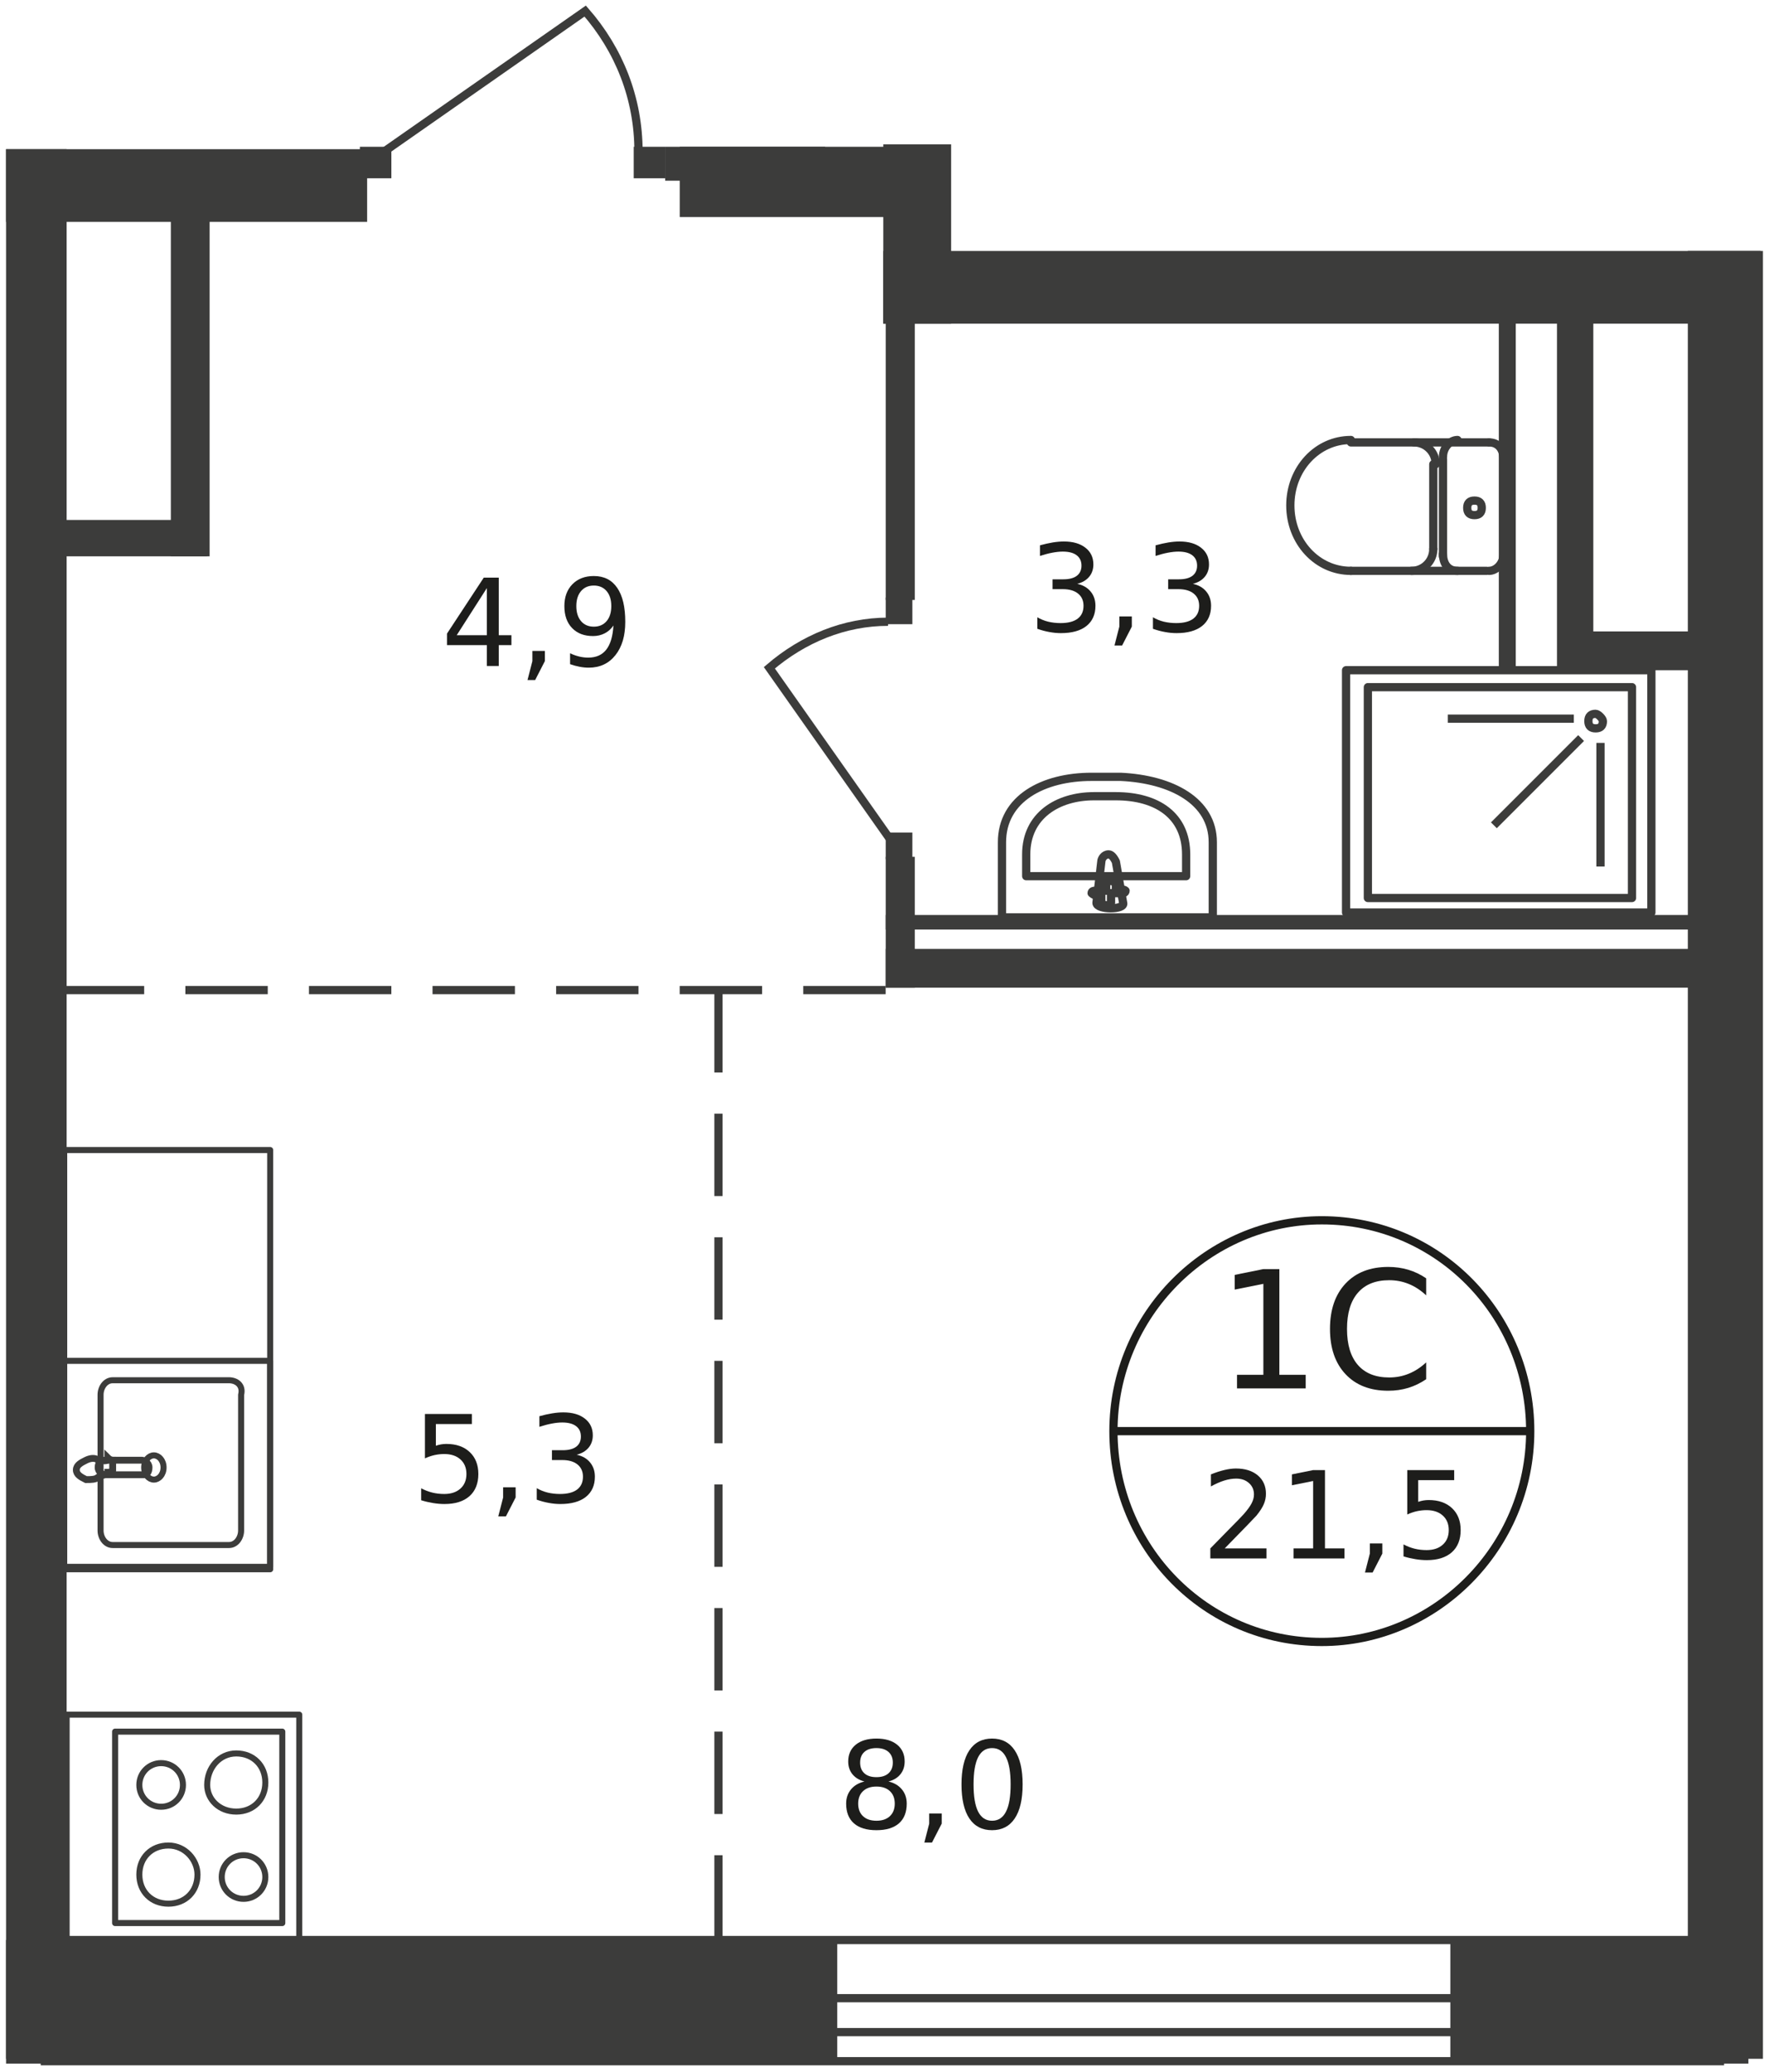 <?xml version="1.0" encoding="UTF-8"?>
<svg xmlns="http://www.w3.org/2000/svg" xmlns:xlink="http://www.w3.org/1999/xlink" width="427px" height="500px" viewBox="0 0 427 497" version="1.1">
<defs>
<g>
<symbol overflow="visible" id="glyph0-0">
<path style="stroke:none;" d="M 1.453 5.172 L 1.453 -20.609 L 16.078 -20.609 L 16.078 5.172 Z M 3.094 3.547 L 14.453 3.547 L 14.453 -18.969 L 3.094 -18.969 Z M 3.094 3.547 "/>
</symbol>
<symbol overflow="visible" id="glyph0-1">
<path style="stroke:none;" d="M 3.156 -21.312 L 14.484 -21.312 L 14.484 -18.891 L 5.797 -18.891 L 5.797 -13.656 C 6.211 -13.801 6.629 -13.91 7.047 -13.984 C 7.473 -14.055 7.895 -14.094 8.312 -14.094 C 10.695 -14.094 12.582 -13.438 13.969 -12.125 C 15.352 -10.82 16.047 -9.062 16.047 -6.844 C 16.047 -4.539 15.332 -2.754 13.906 -1.484 C 12.477 -0.223 10.469 0.406 7.875 0.406 C 6.977 0.406 6.062 0.328 5.125 0.172 C 4.195 0.023 3.238 -0.195 2.25 -0.5 L 2.25 -3.391 C 3.113 -2.93 4 -2.586 4.906 -2.359 C 5.82 -2.129 6.789 -2.016 7.812 -2.016 C 9.457 -2.016 10.758 -2.445 11.719 -3.312 C 12.688 -4.176 13.172 -5.352 13.172 -6.844 C 13.172 -8.32 12.688 -9.492 11.719 -10.359 C 10.758 -11.223 9.457 -11.656 7.812 -11.656 C 7.039 -11.656 6.27 -11.57 5.5 -11.406 C 4.738 -11.238 3.957 -10.973 3.156 -10.609 Z M 3.156 -21.312 "/>
</symbol>
<symbol overflow="visible" id="glyph0-2">
<path style="stroke:none;" d="M 3.422 -3.625 L 6.438 -3.625 L 6.438 -1.172 L 4.094 3.391 L 2.25 3.391 L 3.422 -1.172 Z M 3.422 -3.625 "/>
</symbol>
<symbol overflow="visible" id="glyph0-3">
<path style="stroke:none;" d="M 11.875 -11.484 C 13.25 -11.191 14.32 -10.578 15.094 -9.641 C 15.875 -8.711 16.266 -7.562 16.266 -6.188 C 16.266 -4.094 15.539 -2.469 14.094 -1.312 C 12.645 -0.164 10.586 0.406 7.922 0.406 C 7.023 0.406 6.102 0.316 5.156 0.141 C 4.207 -0.023 3.234 -0.285 2.234 -0.641 L 2.234 -3.422 C 3.023 -2.953 3.895 -2.598 4.844 -2.359 C 5.801 -2.129 6.801 -2.016 7.844 -2.016 C 9.645 -2.016 11.02 -2.367 11.969 -3.078 C 12.914 -3.797 13.391 -4.832 13.391 -6.188 C 13.391 -7.445 12.945 -8.43 12.062 -9.141 C 11.188 -9.848 9.961 -10.203 8.391 -10.203 L 5.906 -10.203 L 5.906 -12.578 L 8.516 -12.578 C 9.93 -12.578 11.016 -12.859 11.766 -13.422 C 12.516 -13.992 12.891 -14.812 12.891 -15.875 C 12.891 -16.969 12.5 -17.805 11.719 -18.391 C 10.945 -18.973 9.836 -19.266 8.391 -19.266 C 7.609 -19.266 6.766 -19.176 5.859 -19 C 4.953 -18.832 3.957 -18.57 2.875 -18.219 L 2.875 -20.781 C 3.969 -21.082 4.992 -21.312 5.953 -21.469 C 6.91 -21.625 7.812 -21.703 8.656 -21.703 C 10.844 -21.703 12.57 -21.203 13.844 -20.203 C 15.125 -19.211 15.766 -17.867 15.766 -16.172 C 15.766 -14.992 15.426 -14 14.75 -13.188 C 14.07 -12.375 13.113 -11.805 11.875 -11.484 Z M 11.875 -11.484 "/>
</symbol>
<symbol overflow="visible" id="glyph0-4">
<path style="stroke:none;" d="M 9.297 -10.125 C 7.922 -10.125 6.844 -9.754 6.062 -9.016 C 5.281 -8.285 4.891 -7.281 4.891 -6 C 4.891 -4.707 5.281 -3.695 6.062 -2.969 C 6.844 -2.238 7.922 -1.875 9.297 -1.875 C 10.672 -1.875 11.75 -2.238 12.531 -2.969 C 13.32 -3.707 13.719 -4.719 13.719 -6 C 13.719 -7.281 13.328 -8.285 12.547 -9.016 C 11.766 -9.754 10.68 -10.125 9.297 -10.125 Z M 6.406 -11.344 C 5.176 -11.656 4.211 -12.234 3.516 -13.078 C 2.828 -13.922 2.484 -14.953 2.484 -16.172 C 2.484 -17.879 3.086 -19.227 4.297 -20.219 C 5.516 -21.207 7.18 -21.703 9.297 -21.703 C 11.422 -21.703 13.086 -21.207 14.297 -20.219 C 15.504 -19.227 16.109 -17.879 16.109 -16.172 C 16.109 -14.953 15.766 -13.922 15.078 -13.078 C 14.391 -12.234 13.43 -11.656 12.203 -11.344 C 13.586 -11.02 14.664 -10.383 15.438 -9.438 C 16.219 -8.5 16.609 -7.352 16.609 -6 C 16.609 -3.926 15.977 -2.336 14.719 -1.234 C 13.457 -0.141 11.648 0.406 9.297 0.406 C 6.941 0.406 5.133 -0.141 3.875 -1.234 C 2.613 -2.336 1.984 -3.926 1.984 -6 C 1.984 -7.352 2.375 -8.5 3.156 -9.438 C 3.938 -10.383 5.02 -11.02 6.406 -11.344 Z M 5.359 -15.906 C 5.359 -14.801 5.703 -13.938 6.391 -13.312 C 7.078 -12.695 8.047 -12.391 9.297 -12.391 C 10.535 -12.391 11.504 -12.695 12.203 -13.312 C 12.898 -13.938 13.25 -14.801 13.25 -15.906 C 13.25 -17.008 12.898 -17.867 12.203 -18.484 C 11.504 -19.098 10.535 -19.406 9.297 -19.406 C 8.047 -19.406 7.078 -19.098 6.391 -18.484 C 5.703 -17.867 5.359 -17.008 5.359 -15.906 Z M 5.359 -15.906 "/>
</symbol>
<symbol overflow="visible" id="glyph0-5">
<path style="stroke:none;" d="M 9.297 -19.406 C 7.805 -19.406 6.688 -18.676 5.938 -17.219 C 5.195 -15.758 4.828 -13.566 4.828 -10.641 C 4.828 -7.711 5.195 -5.52 5.938 -4.062 C 6.688 -2.602 7.805 -1.875 9.297 -1.875 C 10.797 -1.875 11.914 -2.602 12.656 -4.062 C 13.406 -5.52 13.781 -7.711 13.781 -10.641 C 13.781 -13.566 13.406 -15.758 12.656 -17.219 C 11.914 -18.676 10.797 -19.406 9.297 -19.406 Z M 9.297 -21.703 C 11.68 -21.703 13.504 -20.754 14.766 -18.859 C 16.035 -16.973 16.672 -14.234 16.672 -10.641 C 16.672 -7.047 16.035 -4.305 14.766 -2.422 C 13.504 -0.535 11.68 0.406 9.297 0.406 C 6.91 0.406 5.082 -0.535 3.812 -2.422 C 2.551 -4.305 1.922 -7.047 1.922 -10.641 C 1.922 -14.234 2.551 -16.973 3.812 -18.859 C 5.082 -20.754 6.91 -21.703 9.297 -21.703 Z M 9.297 -21.703 "/>
</symbol>
<symbol overflow="visible" id="glyph0-6">
<path style="stroke:none;" d="M 11.047 -18.797 L 3.766 -7.422 L 11.047 -7.422 Z M 10.297 -21.312 L 13.922 -21.312 L 13.922 -7.422 L 16.969 -7.422 L 16.969 -5.031 L 13.922 -5.031 L 13.922 0 L 11.047 0 L 11.047 -5.031 L 1.422 -5.031 L 1.422 -7.812 Z M 10.297 -21.312 "/>
</symbol>
<symbol overflow="visible" id="glyph0-7">
<path style="stroke:none;" d="M 3.219 -0.438 L 3.219 -3.062 C 3.938 -2.727 4.664 -2.469 5.406 -2.281 C 6.156 -2.102 6.883 -2.016 7.594 -2.016 C 9.5 -2.016 10.953 -2.656 11.953 -3.938 C 12.961 -5.219 13.539 -7.16 13.688 -9.766 C 13.133 -8.941 12.43 -8.312 11.578 -7.875 C 10.734 -7.438 9.797 -7.219 8.766 -7.219 C 6.629 -7.219 4.941 -7.863 3.703 -9.156 C 2.461 -10.445 1.844 -12.211 1.844 -14.453 C 1.844 -16.641 2.488 -18.395 3.781 -19.719 C 5.082 -21.039 6.805 -21.703 8.953 -21.703 C 11.422 -21.703 13.301 -20.754 14.594 -18.859 C 15.895 -16.973 16.547 -14.234 16.547 -10.641 C 16.547 -7.273 15.75 -4.594 14.156 -2.594 C 12.562 -0.594 10.422 0.406 7.734 0.406 C 7.004 0.406 6.266 0.332 5.516 0.188 C 4.773 0.051 4.008 -0.156 3.219 -0.438 Z M 8.953 -9.484 C 10.242 -9.484 11.27 -9.926 12.031 -10.812 C 12.789 -11.695 13.172 -12.91 13.172 -14.453 C 13.172 -15.984 12.789 -17.191 12.031 -18.078 C 11.27 -18.961 10.242 -19.406 8.953 -19.406 C 7.66 -19.406 6.633 -18.961 5.875 -18.078 C 5.113 -17.191 4.734 -15.984 4.734 -14.453 C 4.734 -12.91 5.113 -11.695 5.875 -10.812 C 6.633 -9.926 7.66 -9.484 8.953 -9.484 Z M 8.953 -9.484 "/>
</symbol>
<symbol overflow="visible" id="glyph0-8">
<path style="stroke:none;" d="M 5.609 -2.422 L 15.688 -2.422 L 15.688 0 L 2.141 0 L 2.141 -2.422 C 3.234 -3.555 4.723 -5.078 6.609 -6.984 C 8.504 -8.891 9.695 -10.117 10.188 -10.672 C 11.102 -11.711 11.742 -12.594 12.109 -13.312 C 12.484 -14.031 12.672 -14.738 12.672 -15.438 C 12.672 -16.562 12.27 -17.477 11.469 -18.188 C 10.676 -18.906 9.645 -19.266 8.375 -19.266 C 7.469 -19.266 6.508 -19.109 5.5 -18.797 C 4.5 -18.484 3.426 -18.008 2.281 -17.375 L 2.281 -20.281 C 3.445 -20.75 4.535 -21.102 5.547 -21.344 C 6.555 -21.582 7.477 -21.703 8.312 -21.703 C 10.52 -21.703 12.281 -21.148 13.594 -20.047 C 14.906 -18.941 15.562 -17.461 15.562 -15.609 C 15.562 -14.734 15.395 -13.906 15.062 -13.125 C 14.738 -12.344 14.145 -11.414 13.281 -10.344 C 13.039 -10.07 12.281 -9.273 11 -7.953 C 9.727 -6.641 7.93 -4.797 5.609 -2.422 Z M 5.609 -2.422 "/>
</symbol>
<symbol overflow="visible" id="glyph0-9">
<path style="stroke:none;" d="M 3.625 -2.422 L 8.344 -2.422 L 8.344 -18.688 L 3.219 -17.656 L 3.219 -20.281 L 8.312 -21.312 L 11.203 -21.312 L 11.203 -2.422 L 15.906 -2.422 L 15.906 0 L 3.625 0 Z M 3.625 -2.422 "/>
</symbol>
<symbol overflow="visible" id="glyph1-0">
<path style="stroke:none;" d="M 1.969 6.984 L 1.969 -27.844 L 21.719 -27.844 L 21.719 6.984 Z M 4.188 4.781 L 19.516 4.781 L 19.516 -25.625 L 4.188 -25.625 Z M 4.188 4.781 "/>
</symbol>
<symbol overflow="visible" id="glyph1-1">
<path style="stroke:none;" d="M 4.906 -3.281 L 11.266 -3.281 L 11.266 -25.234 L 4.344 -23.844 L 4.344 -27.391 L 11.219 -28.781 L 15.125 -28.781 L 15.125 -3.281 L 21.484 -3.281 L 21.484 0 L 4.906 0 Z M 4.906 -3.281 "/>
</symbol>
<symbol overflow="visible" id="glyph1-2">
<path style="stroke:none;" d="M 25.438 -26.562 L 25.438 -22.453 C 24.125 -23.68 22.723 -24.598 21.234 -25.203 C 19.754 -25.805 18.18 -26.109 16.516 -26.109 C 13.223 -26.109 10.703 -25.098 8.953 -23.078 C 7.203 -21.066 6.328 -18.16 6.328 -14.359 C 6.328 -10.566 7.203 -7.664 8.953 -5.656 C 10.703 -3.645 13.223 -2.641 16.516 -2.641 C 18.18 -2.641 19.754 -2.941 21.234 -3.547 C 22.723 -4.148 24.125 -5.062 25.438 -6.281 L 25.438 -2.219 C 24.07 -1.289 22.629 -0.594 21.109 -0.125 C 19.586 0.332 17.977 0.562 16.281 0.562 C 11.914 0.562 8.477 -0.77 5.969 -3.438 C 3.469 -6.102 2.219 -9.742 2.219 -14.359 C 2.219 -18.984 3.469 -22.629 5.969 -25.297 C 8.477 -27.973 11.914 -29.312 16.281 -29.312 C 18 -29.312 19.617 -29.082 21.141 -28.625 C 22.672 -28.164 24.102 -27.477 25.438 -26.562 Z M 25.438 -26.562 "/>
</symbol>
</g>
</defs>
<g id="surface1">
<path style=" stroke:none;fill-rule:evenodd;fill:rgb(23.529%,23.529%,23.137%);fill-opacity:1;" d="M 422.027 466.594 L 350.082 466.594 L 350.082 496.414 L 422.027 496.414 "/>
<path style=" stroke:none;fill-rule:evenodd;fill:rgb(23.529%,23.529%,23.137%);fill-opacity:1;" d="M 1.461 466.594 L 202.094 466.594 L 202.094 496.414 L 1.461 496.414 Z M 1.461 466.594 "/>
<path style=" stroke:none;fill-rule:evenodd;fill:rgb(23.529%,23.529%,23.137%);fill-opacity:1;" d="M 213.207 59.055 L 424.953 59.055 L 424.953 76.598 L 213.207 76.598 Z M 213.207 59.055 "/>
<path style=" stroke:none;fill-rule:evenodd;fill:rgb(23.529%,23.529%,23.137%);fill-opacity:1;" d="M 16.086 495.246 L 16.086 34.496 L 1.461 34.496 L 1.461 495.246 "/>
<path style=" stroke:none;fill-rule:evenodd;fill:rgb(23.529%,23.529%,23.137%);fill-opacity:1;" d="M 1.461 34.496 L 88.617 34.496 L 88.617 52.039 L 1.461 52.039 Z M 1.461 34.496 "/>
<path style=" stroke:none;fill-rule:evenodd;fill:rgb(23.529%,23.529%,23.137%);fill-opacity:1;" d="M 407.406 59.055 L 425.539 59.055 L 425.539 495.246 L 407.406 495.246 Z M 407.406 59.055 "/>
<path style=" stroke:none;fill-rule:evenodd;fill:rgb(23.529%,23.529%,23.137%);fill-opacity:1;" d="M 41.238 47.359 L 50.598 47.359 L 50.598 132.727 L 41.238 132.727 Z M 41.238 47.359 "/>
<path style=" stroke:none;fill-rule:evenodd;fill:rgb(23.529%,23.529%,23.137%);fill-opacity:1;" d="M 13.746 123.957 L 50.012 123.957 L 50.012 132.727 L 13.746 132.727 Z M 13.746 123.957 "/>
<path style=" stroke:none;fill-rule:evenodd;fill:rgb(23.529%,23.529%,23.137%);fill-opacity:1;" d="M 160.562 33.914 L 199.168 33.914 L 199.168 42.098 L 160.562 42.098 Z M 160.562 33.914 "/>
<path style=" stroke:none;fill-rule:nonzero;fill:rgb(23.529%,23.529%,23.137%);fill-opacity:1;" d="M 86.863 33.914 L 94.465 33.914 L 94.465 41.516 L 86.863 41.516 Z M 86.863 33.914 "/>
<path style=" stroke:none;fill-rule:nonzero;fill:rgb(23.529%,23.529%,23.137%);fill-opacity:1;" d="M 152.961 33.914 L 160.562 33.914 L 160.562 41.516 L 152.961 41.516 Z M 152.961 33.914 "/>
<path style="fill:none;stroke-width:0.34;stroke-linecap:butt;stroke-linejoin:miter;stroke:rgb(23.529%,23.529%,23.137%);stroke-opacity:1;stroke-miterlimit:22.926;" d="M 15.6 6 L 23.9 0.2 C 25.3 1.8 26.1 3.8 26.1 6 " transform="matrix(5.849,0,0,5.847,1.462,0)"/>
<path style=" stroke:none;fill-rule:evenodd;fill:rgb(23.529%,23.529%,23.137%);fill-opacity:1;" d="M 229.586 33.328 L 229.586 76.598 L 213.207 76.598 L 213.207 33.328 "/>
<path style=" stroke:none;fill-rule:evenodd;fill:rgb(23.529%,23.529%,23.137%);fill-opacity:1;" d="M 164.074 33.914 L 216.719 33.914 L 216.719 50.871 L 164.074 50.871 Z M 164.074 33.914 "/>
<path style=" stroke:none;fill-rule:evenodd;fill:rgb(23.529%,23.529%,23.137%);fill-opacity:1;" d="M 213.793 227.449 L 420.273 227.449 L 420.273 236.805 L 213.793 236.805 Z M 213.793 227.449 "/>
<path style=" stroke:none;fill-rule:evenodd;fill:rgb(23.529%,23.529%,23.137%);fill-opacity:1;" d="M 213.793 205.23 L 220.812 205.23 L 220.812 236.805 L 213.793 236.805 Z M 213.793 205.23 "/>
<path style=" stroke:none;fill-rule:evenodd;fill:rgb(23.529%,23.529%,23.137%);fill-opacity:1;" d="M 213.793 45.605 L 220.812 45.605 L 220.812 143.254 L 213.793 143.254 Z M 213.793 45.605 "/>
<path style=" stroke:none;fill-rule:evenodd;fill:rgb(23.529%,23.529%,23.137%);fill-opacity:1;" d="M 375.82 72.504 L 384.594 72.504 L 384.594 160.211 L 375.82 160.211 Z M 375.82 72.504 "/>
<path style=" stroke:none;fill-rule:evenodd;fill:rgb(23.529%,23.529%,23.137%);fill-opacity:1;" d="M 376.402 150.855 L 417.348 150.855 L 417.348 160.211 L 376.402 160.211 Z M 376.402 150.855 "/>
<path style=" stroke:none;fill-rule:nonzero;fill:rgb(23.529%,23.529%,23.137%);fill-opacity:1;" d="M 213.793 199.383 L 220.227 199.383 L 220.227 205.816 L 213.793 205.816 Z M 213.793 199.383 "/>
<path style=" stroke:none;fill-rule:nonzero;fill:rgb(23.529%,23.529%,23.137%);fill-opacity:1;" d="M 213.793 142.668 L 220.227 142.668 L 220.227 149.102 L 213.793 149.102 Z M 213.793 142.668 "/>
<path style="fill:none;stroke-width:0.34;stroke-linecap:butt;stroke-linejoin:miter;stroke:rgb(23.529%,23.529%,23.137%);stroke-opacity:1;stroke-miterlimit:22.926;" d="M 36.5 34.4 L 31.5 27.3 C 32.9 26.1 34.6 25.4 36.4 25.4 " transform="matrix(5.849,0,0,5.847,1.462,0)"/>
<path style="fill:none;stroke-width:0.34;stroke-linecap:butt;stroke-linejoin:miter;stroke:rgb(23.529%,23.529%,23.137%);stroke-opacity:1;stroke-miterlimit:22.926;" d="M 65.6 29.2 C 65.4 29.2 65.3 29.3 65.3 29.5 C 65.3 29.7 65.4 29.8 65.6 29.8 C 65.8 29.8 65.9 29.7 65.9 29.5 C 65.9 29.4 65.7 29.2 65.6 29.2 Z M 65.6 29.2 " transform="matrix(5.849,0,0,5.847,1.462,0)"/>
<path style="fill:none;stroke-width:0.34;stroke-linecap:butt;stroke-linejoin:miter;stroke:rgb(23.529%,23.529%,23.137%);stroke-opacity:1;stroke-miterlimit:22.926;" d="M 64.7 29.4 L 59.5 29.4 " transform="matrix(5.849,0,0,5.847,1.462,0)"/>
<path style="fill:none;stroke-width:0.34;stroke-linecap:butt;stroke-linejoin:miter;stroke:rgb(23.529%,23.529%,23.137%);stroke-opacity:1;stroke-miterlimit:22.926;" d="M 65 30.2 L 61.4 33.8 " transform="matrix(5.849,0,0,5.847,1.462,0)"/>
<path style="fill:none;stroke-width:0.34;stroke-linecap:butt;stroke-linejoin:miter;stroke:rgb(23.529%,23.529%,23.137%);stroke-opacity:1;stroke-miterlimit:22.926;" d="M 65.8 30.4 L 65.8 35.5 " transform="matrix(5.849,0,0,5.847,1.462,0)"/>
<path style="fill:none;stroke-width:0.34;stroke-linecap:round;stroke-linejoin:round;stroke:rgb(23.529%,23.529%,23.137%);stroke-opacity:1;stroke-miterlimit:10;" d="M 55.3 27.4 L 67.9 27.4 L 67.9 37.4 L 55.3 37.4 Z M 55.3 27.4 " transform="matrix(5.849,0,0,5.847,1.462,0)"/>
<path style="fill:none;stroke-width:0.34;stroke-linecap:round;stroke-linejoin:round;stroke:rgb(23.529%,23.529%,23.137%);stroke-opacity:1;stroke-miterlimit:10;" d="M 56.2 28.1 L 67.1 28.1 L 67.1 36.8 L 56.2 36.8 Z M 56.2 28.1 " transform="matrix(5.849,0,0,5.847,1.462,0)"/>
<path style="fill:none;stroke-width:0.34;stroke-linecap:round;stroke-linejoin:round;stroke:rgb(23.529%,23.529%,23.137%);stroke-opacity:1;stroke-miterlimit:10;" d="M 61.2 18 C 61.6 18 61.8 18.3 61.8 18.7 " transform="matrix(5.849,0,0,5.847,1.462,0)"/>
<path style="fill:none;stroke-width:0.34;stroke-linecap:round;stroke-linejoin:round;stroke:rgb(23.529%,23.529%,23.137%);stroke-opacity:1;stroke-miterlimit:10;" d="M 61.2 18 L 55.5 18 " transform="matrix(5.849,0,0,5.847,1.462,0)"/>
<path style="fill:none;stroke-width:0.34;stroke-linecap:round;stroke-linejoin:round;stroke:rgb(23.529%,23.529%,23.137%);stroke-opacity:1;stroke-miterlimit:10;" d="M 55.5 23.3 C 54.1 23.3 53 22.1 53 20.6 C 53 19.1 54.1 17.9 55.5 17.9 " transform="matrix(5.849,0,0,5.847,1.462,0)"/>
<path style="fill:none;stroke-width:0.34;stroke-linecap:round;stroke-linejoin:round;stroke:rgb(23.529%,23.529%,23.137%);stroke-opacity:1;stroke-miterlimit:10;" d="M 55.5 23.3 L 61.1 23.3 " transform="matrix(5.849,0,0,5.847,1.462,0)"/>
<path style="fill:none;stroke-width:0.34;stroke-linecap:round;stroke-linejoin:round;stroke:rgb(23.529%,23.529%,23.137%);stroke-opacity:1;stroke-miterlimit:10;" d="M 61.8 22.6 C 61.8 23 61.5 23.3 61.2 23.3 " transform="matrix(5.849,0,0,5.847,1.462,0)"/>
<path style="fill:none;stroke-width:0.34;stroke-linecap:round;stroke-linejoin:round;stroke:rgb(23.529%,23.529%,23.137%);stroke-opacity:1;stroke-miterlimit:10;" d="M 61.8 22.7 L 61.8 18.7 " transform="matrix(5.849,0,0,5.847,1.462,0)"/>
<path style="fill:none;stroke-width:0.34;stroke-linecap:round;stroke-linejoin:round;stroke:rgb(23.529%,23.529%,23.137%);stroke-opacity:1;stroke-miterlimit:10;" d="M 60.9 20.7 C 60.9 20.9 60.8 21 60.6 21 C 60.4 21 60.3 20.9 60.3 20.7 C 60.3 20.5 60.4 20.4 60.6 20.4 C 60.8 20.4 60.9 20.5 60.9 20.7 Z M 60.9 20.7 " transform="matrix(5.849,0,0,5.847,1.462,0)"/>
<path style="fill:none;stroke-width:0.34;stroke-linecap:round;stroke-linejoin:round;stroke:rgb(23.529%,23.529%,23.137%);stroke-opacity:1;stroke-miterlimit:10;" d="M 59.9 23.3 C 59.5 23.3 59.3 23 59.3 22.6 " transform="matrix(5.849,0,0,5.847,1.462,0)"/>
<path style="fill:none;stroke-width:0.34;stroke-linecap:round;stroke-linejoin:round;stroke:rgb(23.529%,23.529%,23.137%);stroke-opacity:1;stroke-miterlimit:10;" d="M 59.3 22.7 L 59.3 18.7 " transform="matrix(5.849,0,0,5.847,1.462,0)"/>
<path style="fill:none;stroke-width:0.34;stroke-linecap:round;stroke-linejoin:round;stroke:rgb(23.529%,23.529%,23.137%);stroke-opacity:1;stroke-miterlimit:10;" d="M 59.3 18.6 C 59.3 18.2 59.6 17.9 59.9 17.9 " transform="matrix(5.849,0,0,5.847,1.462,0)"/>
<path style="fill:none;stroke-width:0.34;stroke-linecap:round;stroke-linejoin:round;stroke:rgb(23.529%,23.529%,23.137%);stroke-opacity:1;stroke-miterlimit:10;" d="M 58.1 18 C 58.6 18 59 18.4 59 18.9 " transform="matrix(5.849,0,0,5.847,1.462,0)"/>
<path style="fill:none;stroke-width:0.34;stroke-linecap:round;stroke-linejoin:round;stroke:rgb(23.529%,23.529%,23.137%);stroke-opacity:1;stroke-miterlimit:10;" d="M 58.9 18.9 L 58.9 22.4 " transform="matrix(5.849,0,0,5.847,1.462,0)"/>
<path style="fill:none;stroke-width:0.34;stroke-linecap:round;stroke-linejoin:round;stroke:rgb(23.529%,23.529%,23.137%);stroke-opacity:1;stroke-miterlimit:10;" d="M 58.9 22.4 C 58.9 22.9 58.5 23.3 58 23.3 " transform="matrix(5.849,0,0,5.847,1.462,0)"/>
<path style="fill:none;stroke-width:0.34;stroke-linecap:round;stroke-linejoin:round;stroke:rgb(23.529%,23.529%,23.137%);stroke-opacity:1;stroke-miterlimit:10;" d="M 49.8 34.5 L 49.8 37.6 L 41.1 37.6 L 41.1 34.5 C 41.1 32.7 42.8 31.8 44.8 31.8 L 46 31.8 C 48.1 31.9 49.8 32.8 49.8 34.5 Z M 49.8 34.5 " transform="matrix(5.849,0,0,5.847,1.462,0)"/>
<path style="fill:none;stroke-width:0.34;stroke-linecap:round;stroke-linejoin:round;stroke:rgb(23.529%,23.529%,23.137%);stroke-opacity:1;stroke-miterlimit:10;" d="M 48.7 35 L 48.7 35.9 L 42.1 35.9 L 42.1 35 C 42.1 33.4 43.4 32.6 44.9 32.6 L 45.8 32.6 C 47.5 32.6 48.7 33.4 48.7 35 Z M 48.7 35 " transform="matrix(5.849,0,0,5.847,1.462,0)"/>
<path style="fill:none;stroke-width:0.34;stroke-linecap:round;stroke-linejoin:round;stroke:rgb(23.529%,23.529%,23.137%);stroke-opacity:1;stroke-miterlimit:10;" d="M 45.8 35.3 L 46.1 37 C 46.2 37.3 45 37.3 45 37 L 45.2 35.3 C 45.2 35.2 45.3 35 45.5 35 C 45.6 35 45.7 35.1 45.8 35.3 Z M 45.8 35.3 " transform="matrix(5.849,0,0,5.847,1.462,0)"/>
<path style="fill:none;stroke-width:0.34;stroke-linecap:round;stroke-linejoin:round;stroke:rgb(23.529%,23.529%,23.137%);stroke-opacity:1;stroke-miterlimit:10;" d="M 46.2 36.5 C 46.2 36.6 46.1 36.6 46 36.6 L 45.6 36.6 L 45.6 37 C 45.6 37.1 45.5 37.1 45.4 37.1 C 45.3 37.1 45.2 37 45.2 37 L 45.2 36.7 L 45 36.7 C 44.9 36.7 44.8 36.6 44.8 36.6 C 44.8 36.5 44.9 36.5 45 36.5 L 45.4 36.5 L 45.4 36.2 C 45.4 36.1 45.5 36.1 45.6 36.1 C 45.7 36.1 45.8 36.2 45.8 36.2 L 45.8 36.5 L 46 36.5 C 46.1 36.4 46.2 36.5 46.2 36.5 Z M 46.2 36.5 " transform="matrix(5.849,0,0,5.847,1.462,0)"/>
<path style=" stroke:none;fill-rule:evenodd;fill:rgb(23.529%,23.529%,23.137%);fill-opacity:1;" d="M 361.781 72.504 L 365.875 72.504 L 365.875 160.211 L 361.781 160.211 Z M 361.781 72.504 "/>
<path style=" stroke:none;fill-rule:evenodd;fill:rgb(23.529%,23.529%,23.137%);fill-opacity:1;" d="M 213.793 219.266 L 420.273 219.266 L 420.273 222.773 L 213.793 222.773 Z M 213.793 219.266 "/>
<path style="fill:none;stroke-width:0.249;stroke-linecap:round;stroke-linejoin:round;stroke:rgb(23.529%,23.529%,23.137%);stroke-opacity:1;stroke-miterlimit:10;" d="M 2.4 47.2 L 10.9 47.2 L 10.9 64.4 L 2.4 64.4 Z M 2.4 47.2 " transform="matrix(5.849,0,0,5.847,1.462,0)"/>
<path style="fill:none;stroke-width:0.249;stroke-linecap:round;stroke-linejoin:round;stroke:rgb(23.529%,23.529%,23.137%);stroke-opacity:1;stroke-miterlimit:10;" d="M 9.2 56.7 L 4.4 56.7 C 4.1 56.7 3.9 57 3.9 57.3 L 3.9 62.9 C 3.9 63.2 4.1 63.5 4.4 63.5 L 9.2 63.5 C 9.5 63.5 9.7 63.2 9.7 62.9 L 9.7 57.3 C 9.8 56.9 9.5 56.7 9.2 56.7 Z M 9.2 56.7 " transform="matrix(5.849,0,0,5.847,1.462,0)"/>
<path style="fill:none;stroke-width:0.249;stroke-linecap:butt;stroke-linejoin:miter;stroke:rgb(23.529%,23.529%,23.137%);stroke-opacity:1;stroke-miterlimit:22.926;" d="M 6.1 59.8 C 5.9 59.8 5.7 60 5.7 60.3 C 5.7 60.6 5.9 60.8 6.1 60.8 C 6.3 60.8 6.5 60.6 6.5 60.3 C 6.5 60 6.3 59.8 6.1 59.8 Z M 6.1 59.8 " transform="matrix(5.849,0,0,5.847,1.462,0)"/>
<path style="fill:none;stroke-width:0.249;stroke-linecap:round;stroke-linejoin:round;stroke:rgb(23.529%,23.529%,23.137%);stroke-opacity:1;stroke-miterlimit:10;" d="M 2.4 55.9 L 10.9 55.9 L 10.9 64.5 L 2.4 64.5 Z M 2.4 55.9 " transform="matrix(5.849,0,0,5.847,1.462,0)"/>
<path style="fill:none;stroke-width:0.283;stroke-linecap:butt;stroke-linejoin:miter;stroke:rgb(23.529%,23.529%,23.137%);stroke-opacity:1;stroke-miterlimit:22.926;" d="M 5.7 60.6 L 4.1 60.6 C 4 60.6 3.8 60.5 3.8 60.3 C 3.8 60.1 3.9 60 4.1 60 L 5.6 60 C 5.7 60 5.9 60.1 5.9 60.3 C 5.9 60.5 5.8 60.6 5.7 60.6 Z M 5.7 60.6 " transform="matrix(5.849,0,0,5.847,1.462,0)"/>
<path style="fill:none;stroke-width:0.283;stroke-linecap:butt;stroke-linejoin:miter;stroke:rgb(23.529%,23.529%,23.137%);stroke-opacity:1;stroke-miterlimit:22.926;" d="M 3.8 60.7 C 4 60.6 4.2 60.6 4.2 60.5 C 4.3 60.5 4.3 60.5 4.4 60.4 C 4.4 60.4 4.4 60.4 4.4 60.3 L 4.4 60.1 C 4.4 60.1 4.4 60.1 4.4 60 C 4.4 60 4.3 60 4.2 59.9 C 4.2 60.1 4 60 3.8 60 C 3.7 59.9 3.5 59.9 3.3 60 C 3.1 60.1 2.9 60.2 2.9 60.4 C 2.9 60.6 3.1 60.7 3.3 60.8 C 3.5 60.8 3.7 60.8 3.8 60.7 Z M 3.8 60.7 " transform="matrix(5.849,0,0,5.847,1.462,0)"/>
<path style="fill:none;stroke-width:0.249;stroke-linecap:round;stroke-linejoin:round;stroke:rgb(23.529%,23.529%,23.137%);stroke-opacity:1;stroke-miterlimit:10;" d="M 2.5 70.5 L 12.1 70.5 L 12.1 79.8 L 2.5 79.8 Z M 2.5 70.5 " transform="matrix(5.849,0,0,5.847,1.462,0)"/>
<path style="fill:none;stroke-width:0.249;stroke-linecap:round;stroke-linejoin:round;stroke:rgb(23.529%,23.529%,23.137%);stroke-opacity:1;stroke-miterlimit:10;" d="M 4.5 71.2 L 11.4 71.2 L 11.4 79.1 L 4.5 79.1 Z M 4.5 71.2 " transform="matrix(5.849,0,0,5.847,1.462,0)"/>
<path style="fill:none;stroke-width:0.249;stroke-linecap:round;stroke-linejoin:round;stroke:rgb(23.529%,23.529%,23.137%);stroke-opacity:1;stroke-miterlimit:10;" d="M 6.4 72.5 C 6.9 72.5 7.3 72.9 7.3 73.4 C 7.3 73.9 6.9 74.3 6.4 74.3 C 5.9 74.3 5.5 73.9 5.5 73.4 C 5.5 72.9 5.9 72.5 6.4 72.5 Z M 6.4 72.5 " transform="matrix(5.849,0,0,5.847,1.462,0)"/>
<path style="fill:none;stroke-width:0.249;stroke-linecap:round;stroke-linejoin:round;stroke:rgb(23.529%,23.529%,23.137%);stroke-opacity:1;stroke-miterlimit:10;" d="M 9.5 72.1 C 10.2 72.1 10.7 72.6 10.7 73.3 C 10.7 74 10.2 74.5 9.5 74.5 C 8.8 74.5 8.3 74 8.3 73.4 C 8.3 72.7 8.8 72.1 9.5 72.1 Z M 9.5 72.1 " transform="matrix(5.849,0,0,5.847,1.462,0)"/>
<path style="fill:none;stroke-width:0.249;stroke-linecap:round;stroke-linejoin:round;stroke:rgb(23.529%,23.529%,23.137%);stroke-opacity:1;stroke-miterlimit:10;" d="M 9.8 76.3 C 9.3 76.3 8.9 76.7 8.9 77.2 C 8.9 77.7 9.3 78.1 9.8 78.1 C 10.3 78.1 10.7 77.7 10.7 77.2 C 10.7 76.7 10.3 76.3 9.8 76.3 Z M 9.8 76.3 " transform="matrix(5.849,0,0,5.847,1.462,0)"/>
<path style="fill:none;stroke-width:0.249;stroke-linecap:round;stroke-linejoin:round;stroke:rgb(23.529%,23.529%,23.137%);stroke-opacity:1;stroke-miterlimit:10;" d="M 6.7 75.9 C 6 75.9 5.5 76.4 5.5 77.1 C 5.5 77.8 6 78.3 6.7 78.3 C 7.4 78.3 7.9 77.8 7.9 77.1 C 7.9 76.5 7.4 75.9 6.7 75.9 Z M 6.7 75.9 " transform="matrix(5.849,0,0,5.847,1.462,0)"/>
<path style="fill:none;stroke-width:0.34;stroke-linecap:butt;stroke-linejoin:miter;stroke:rgb(23.529%,23.529%,23.137%);stroke-opacity:1;stroke-miterlimit:22.926;" d="M 70.9 84.8 L 1.6 84.8 L 1.6 79.8 L 70.9 79.8 " transform="matrix(5.849,0,0,5.847,1.462,0)"/>
<path style="fill:none;stroke-width:0.34;stroke-linecap:butt;stroke-linejoin:miter;stroke:rgb(23.529%,23.529%,23.137%);stroke-opacity:1;stroke-miterlimit:22.926;" d="M 70.9 83.6 L 1.6 83.6 L 1.6 82.2 L 70.9 82.2 " transform="matrix(5.849,0,0,5.847,1.462,0)"/>
<path style="fill:none;stroke-width:0.34;stroke-linecap:butt;stroke-linejoin:miter;stroke:rgb(23.529%,23.529%,23.137%);stroke-opacity:1;stroke-dasharray:3.4,1.7;stroke-miterlimit:22.926;" d="M 36.3 40.6 L 2.1 40.6 " transform="matrix(5.849,0,0,5.847,1.462,0)"/>
<path style="fill:none;stroke-width:0.34;stroke-linecap:butt;stroke-linejoin:miter;stroke:rgb(23.529%,23.529%,23.137%);stroke-opacity:1;stroke-dasharray:3.4,1.7;stroke-miterlimit:22.926;" d="M 29.4 40.6 L 29.4 79.9 " transform="matrix(5.849,0,0,5.847,1.462,0)"/>
<g style="fill:rgb(11.373%,11.373%,10.588%);fill-opacity:1;">
  <use xlink:href="#glyph0-1" x="99.414" y="360.983"/>
  <use xlink:href="#glyph0-2" x="118.024" y="360.983"/>
  <use xlink:href="#glyph0-3" x="127.324" y="360.983"/>
</g>
<g style="fill:rgb(11.373%,11.373%,10.588%);fill-opacity:1;">
  <use xlink:href="#glyph0-4" x="202.258" y="439.683"/>
  <use xlink:href="#glyph0-2" x="220.868" y="439.683"/>
  <use xlink:href="#glyph0-5" x="230.168" y="439.683"/>
</g>
<g style="fill:rgb(11.373%,11.373%,10.588%);fill-opacity:1;">
  <use xlink:href="#glyph0-6" x="106.473" y="159.187"/>
  <use xlink:href="#glyph0-2" x="125.083" y="159.187"/>
  <use xlink:href="#glyph0-7" x="134.383" y="159.187"/>
</g>
<g style="fill:rgb(11.373%,11.373%,10.588%);fill-opacity:1;">
  <use xlink:href="#glyph0-3" x="248.152" y="150.855"/>
  <use xlink:href="#glyph0-2" x="266.763" y="150.855"/>
  <use xlink:href="#glyph0-3" x="276.062" y="150.855"/>
</g>
<g style="fill:rgb(11.373%,11.373%,10.588%);fill-opacity:1;">
  <use xlink:href="#glyph1-1" x="293.684" y="333.496"/>
  <use xlink:href="#glyph1-2" x="318.812" y="333.496"/>
</g>
<g style="fill:rgb(11.373%,11.373%,10.588%);fill-opacity:1;">
  <use xlink:href="#glyph0-8" x="290.008" y="374.523"/>
  <use xlink:href="#glyph0-9" x="308.618" y="374.523"/>
  <use xlink:href="#glyph0-2" x="327.229" y="374.523"/>
  <use xlink:href="#glyph0-1" x="336.528" y="374.523"/>
</g>
<path style="fill:none;stroke-width:0.34;stroke-linecap:butt;stroke-linejoin:miter;stroke:rgb(11.373%,11.373%,10.588%);stroke-opacity:1;stroke-miterlimit:10;" d="M 62.9 58.8 C 62.9 63.6 59 67.5 54.3 67.5 C 49.5 67.5 45.7 63.6 45.7 58.8 C 45.7 54 49.6 50.1 54.3 50.1 C 59.1 50.1 62.9 54 62.9 58.8 Z M 62.9 58.8 " transform="matrix(5.849,0,0,5.847,1.462,0)"/>
<path style="fill:none;stroke-width:0.34;stroke-linecap:butt;stroke-linejoin:miter;stroke:rgb(11.373%,11.373%,10.588%);stroke-opacity:1;stroke-miterlimit:10;" d="M 45.6 58.8 L 63 58.8 " transform="matrix(5.849,0,0,5.847,1.462,0)"/>
</g>
</svg>
